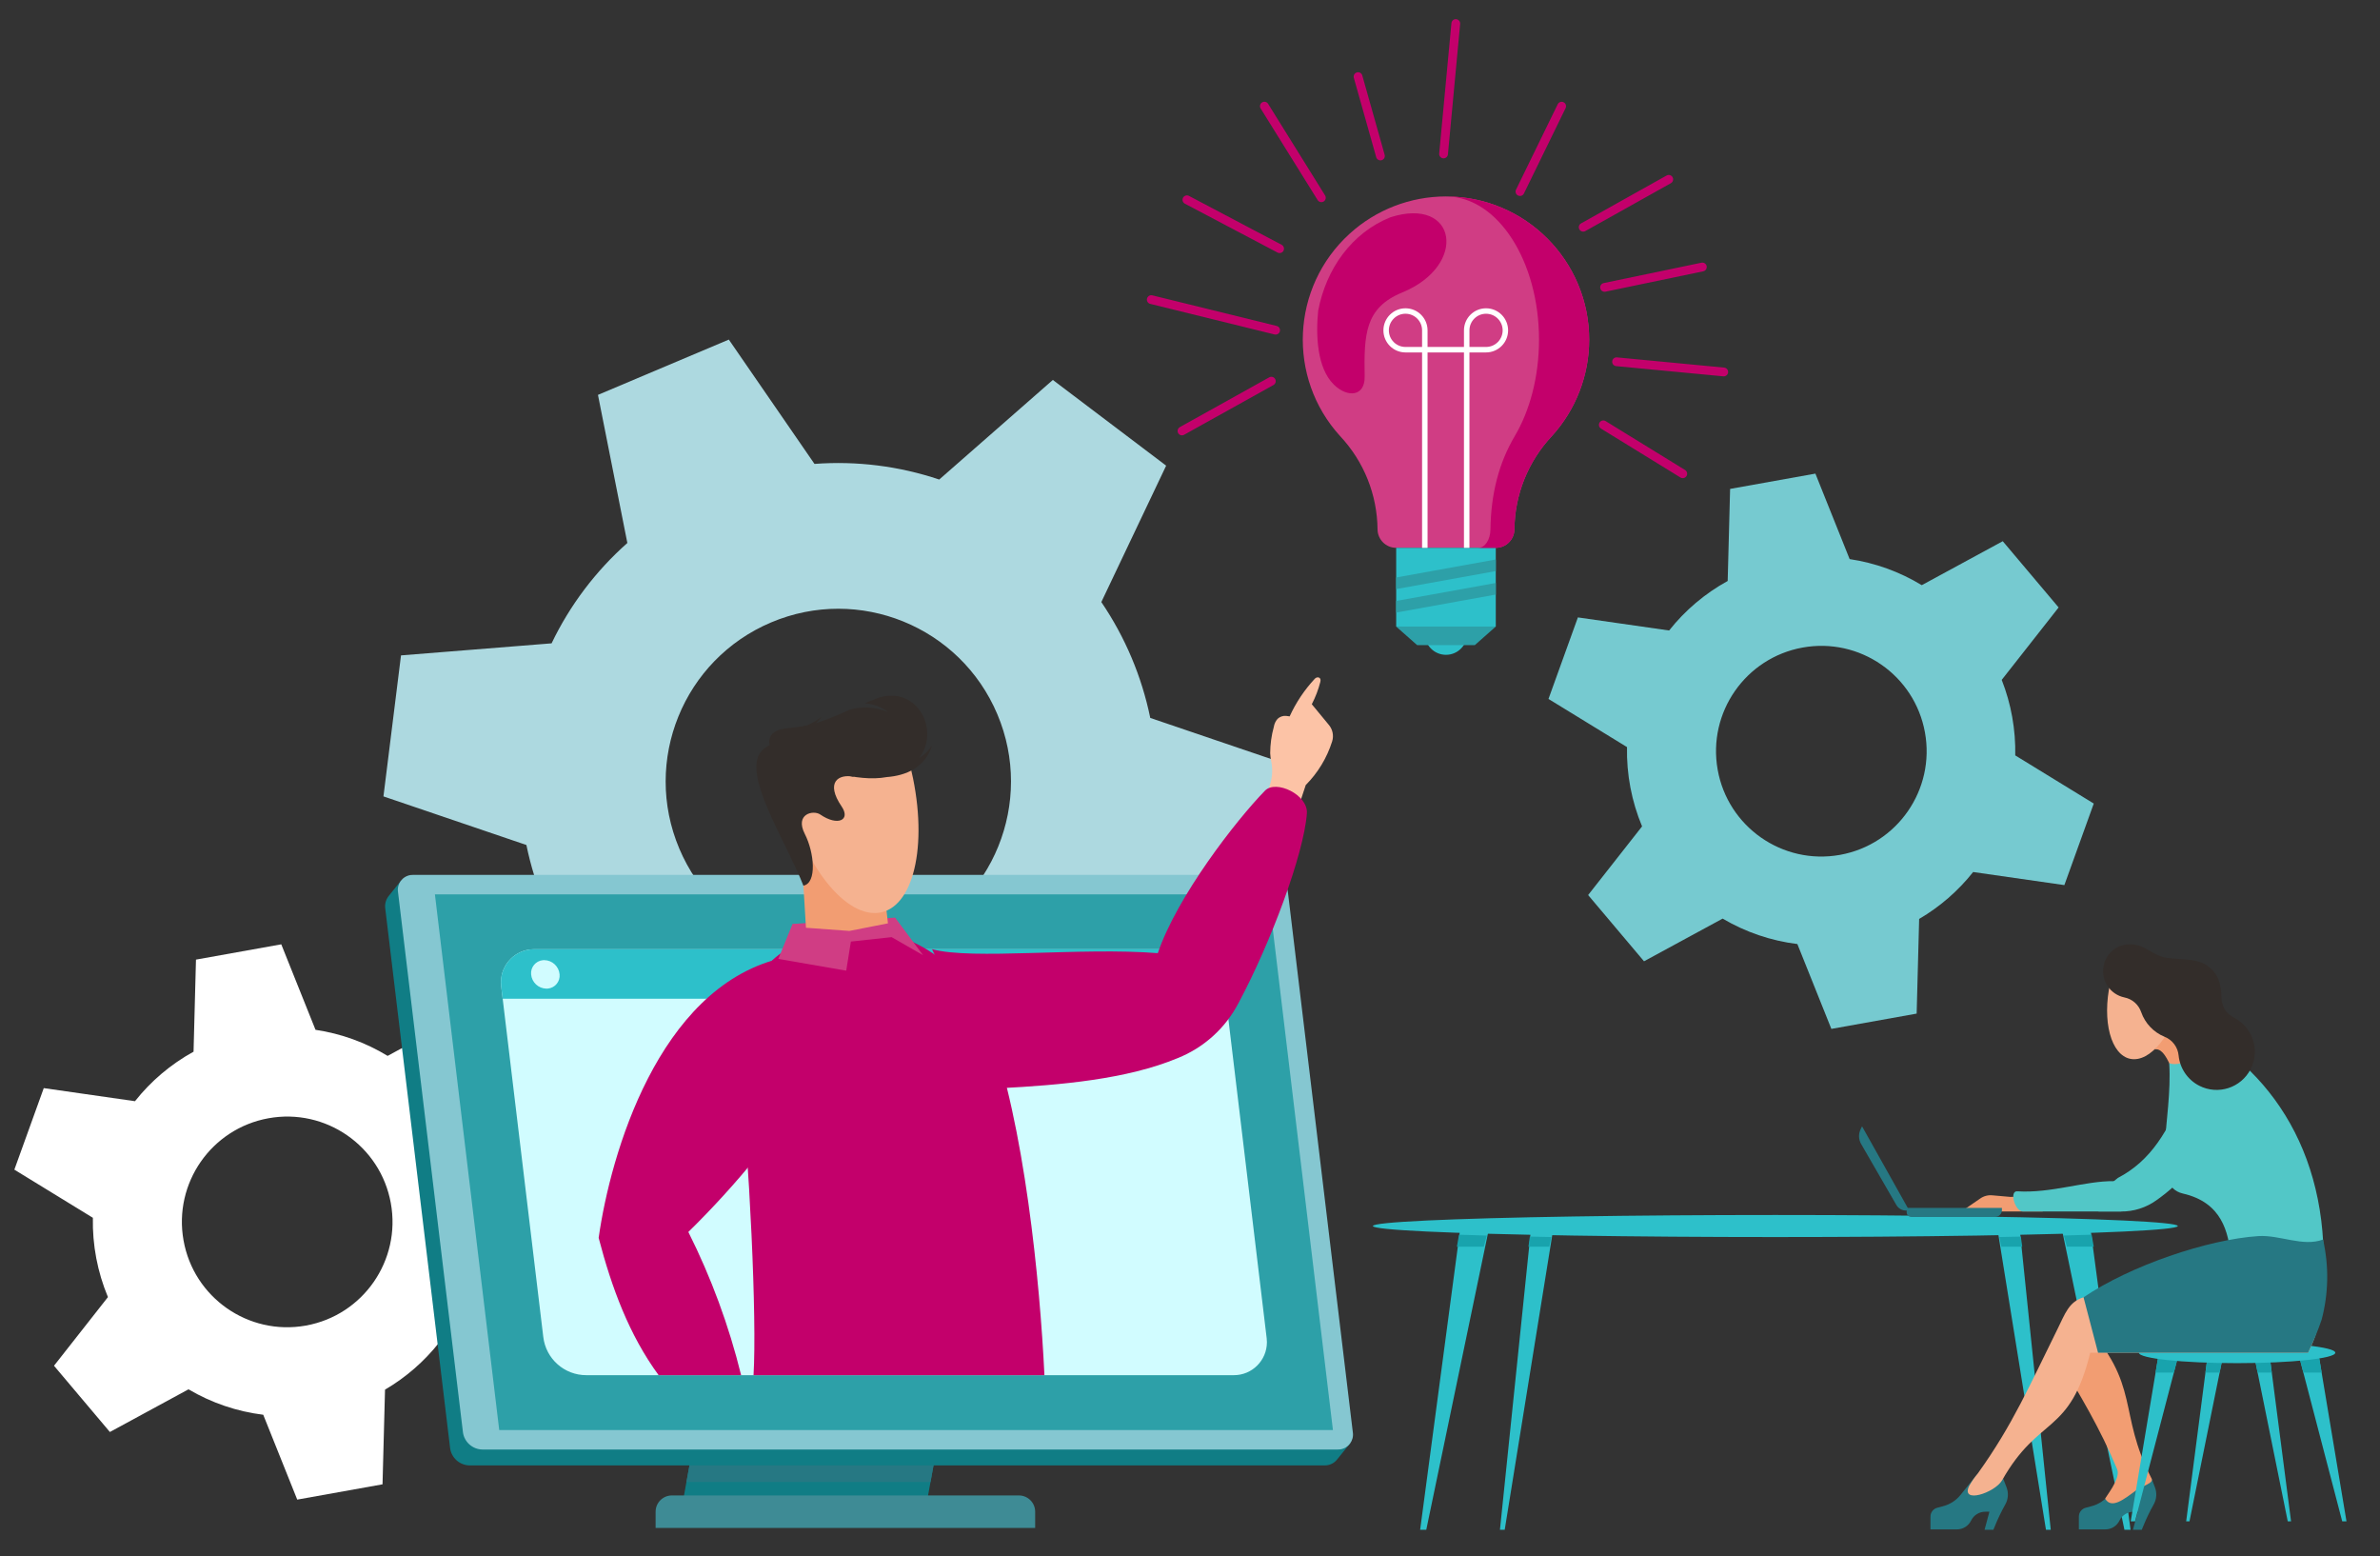 <?xml version="1.0" encoding="UTF-8"?>
<svg xmlns="http://www.w3.org/2000/svg" xmlns:xlink="http://www.w3.org/1999/xlink" version="1.1" id="Ebene_1" x="0px" y="0px" viewBox="0 0 621 406" style="enable-background:new 0 0 621 406;" xml:space="preserve">
<rect x="0" y="0" width="621" height="406" fill="#333333" stroke="none"/>
<g id="Gruppe_872" transform="translate(-888.347 -149.756)">
	<g id="Gruppe_152" transform="translate(984.657 233.335)">
		<path id="Pfad_218" style="fill:#ADD9E0;" d="M197.251,156.298l39.29-3.143l4.58-36.782    l-37.3-12.678c-2.22-10.819-6.559-21.091-12.768-30.225l16.914-35.581    L178.404,15.531l0,0l-29.645,25.977c-10.471-3.512-21.537-4.897-32.55-4.075    L93.858,5.002l-34.144,14.424l7.668,38.633    c-8.267,7.323-14.988,16.223-19.77,26.178L8.322,87.381l-4.581,36.782    l37.3,12.678c2.22,10.818,6.559,21.091,12.768,30.224L36.895,202.646    l29.564,22.358l0,0l29.645-25.977c10.471,3.512,21.537,4.898,32.55,4.076    l22.35,32.43l34.145-14.424l-7.669-38.633    C185.747,175.153,192.469,166.253,197.251,156.298z M139.96,161.76    c-22.916,9.681-49.34-1.048-59.021-23.964    c-9.681-22.916,1.048-49.34,23.964-59.021    c22.916-9.681,49.34,1.048,59.021,23.964c9.681,22.916-1.049,49.34-23.964,59.021    c-0,0-0,0-0.001,0H139.96z"></path>
		<path id="Pfad_219" style="fill:#52C7C7;" d="M59.713,19.426"></path>
	</g>
	<g id="Gruppe_153" transform="translate(1288.639 268.292)">
		<path id="Pfad_220" style="fill:#76CAD0;" d="M146.023,91.072L125.536,78.512    c0.135-6.735-1.066-13.431-3.531-19.7l14.849-18.894l-14.578-17.279    l-21.132,11.468c-5.758-3.497-12.155-5.809-18.818-6.8L73.39,5.007    L51.135,8.996l-0.634,24.017c-5.903,3.245-11.099,7.636-15.283,12.916    l-23.8-3.414L3.745,63.783l20.488,12.56    c-0.143,7.094,1.197,14.139,3.932,20.686l-14.075,17.909l14.582,17.279    l20.514-11.133c5.976,3.527,12.614,5.786,19.5,6.637l8.869,22.133l22.255-3.989    l0.652-24.693c5.414-3.172,10.192-7.322,14.089-12.24l23.8,3.414    L146.023,91.072z M79.73,104.472c-14.942,2.646-29.2-7.322-31.846-22.264    c-2.638-14.896,7.262-29.122,22.146-31.825l0,0    c14.93-2.711,29.232,7.195,31.943,22.125s-7.195,29.232-22.125,31.943    C79.808,104.458,79.769,104.465,79.73,104.472z"></path>
		<path id="Pfad_221" style="fill:#76CAD0;" d="M51.131,8.992L51.131,8.992z"></path>
		<path id="Pfad_222" style="fill:#76CAD0;" d="M122.272,22.639L122.272,22.639z"></path>
	</g>
	<g id="Gruppe_164" transform="translate(888.347 391.077)">
		<path id="Pfad_220-2" style="fill:#FFFFFF;" d="M146.023,91.072L125.536,78.512    c0.135-6.735-1.066-13.431-3.531-19.7l14.849-18.894l-14.578-17.279    l-21.132,11.468c-5.758-3.497-12.155-5.809-18.818-6.8L73.39,5.007    L51.135,8.996l-0.634,24.017c-5.903,3.245-11.099,7.636-15.283,12.916    l-23.8-3.414L3.745,63.783l20.488,12.56    c-0.143,7.094,1.197,14.139,3.932,20.686l-14.075,17.909l14.582,17.279    l20.514-11.133c5.976,3.527,12.614,5.786,19.5,6.637l8.869,22.133l22.255-3.989    l0.652-24.693c5.414-3.172,10.192-7.322,14.089-12.24l23.8,3.414    L146.023,91.072z M79.73,104.472c-14.942,2.646-29.2-7.322-31.846-22.264    c-2.638-14.896,7.262-29.122,22.146-31.825l0,0    c14.93-2.711,29.232,7.195,31.943,22.125s-7.195,29.232-22.125,31.943    C79.808,104.458,79.769,104.465,79.73,104.472z"></path>
		<path id="Pfad_221-2" style="fill:#FFFFFF;" d="M51.131,8.992L51.131,8.992z"></path>
		<path id="Pfad_222-2" style="fill:#FFFFFF;" d="M122.272,22.639L122.272,22.639z"></path>
	</g>
	<path id="Pfad_231" style="fill:#107D85;" d="M1076.599,486.091h63.684l-10.665,58.6h-63.683   L1076.599,486.091z"></path>
	<path id="Pfad_232" style="fill:#267883;" d="M1132.477,529l-1.333,7.325h-63.683l1.333-7.325   H1132.477z"></path>
	<path id="Pfad_233" style="fill:#107D85;" d="M995.247,382.118h220.769   c2.542,0.069,4.664,1.963,5.02,4.481l16.706,138.961l2.929,0.635l-3.42,4.243   c-0.771,0.992-1.957,1.573-3.214,1.574h-223.221   c-2.542-0.069-4.664-1.963-5.02-4.481l-16.943-140.932   c-0.121-1.188,0.254-2.372,1.036-3.274l3.1-3.859l2.259,2.651L995.247,382.118z"></path>
	<path id="Pfad_234" style="fill:#3E8B95;" d="M1063.648,539.845h90.562   c2.338,0.007,4.231,1.9,4.238,4.237v4.238h-99.037v-4.238   C1059.418,541.745,1061.311,539.852,1063.648,539.845z"></path>
	<path id="Pfad_235" style="fill:#85C7D1;" d="M996.143,377.97h223.228   c2.545,0.064,4.669,1.96,5.02,4.481l16.943,140.933   c0.326,2.125-1.132,4.111-3.257,4.437c-0.227,0.035-0.456,0.049-0.685,0.044   h-223.228c-2.545-0.064-4.669-1.96-5.02-4.481l-16.943-140.933   c-0.326-2.125,1.132-4.111,3.257-4.437   C995.684,377.979,995.913,377.964,996.143,377.97z"></path>
	<path id="Pfad_236" style="fill:#2DA0A8;" d="M1001.827,383.054l16.78,139.729h217.535   l-16.781-139.729H1001.827z"></path>
	<path id="Pfad_237" style="fill:#D1FCFF;" d="M1019.116,407.003l10.987,91.491   c0.665,5.704,5.507,10,11.25,9.98h168.951   c4.756,0,8.612-3.855,8.613-8.611c0-0.344-0.021-0.687-0.062-1.029   l-10.985-91.491c-0.665-5.704-5.507-10-11.25-9.98h-168.95   c-4.757-0-8.613,3.856-8.613,8.613c-0,0.343,0.021,0.687,0.061,1.027   L1019.116,407.003z"></path>
	<path id="Pfad_238" style="fill:#2DC0CA;" d="M1019.116,407.003l0.394,3.28h188.71l-0.354-2.94   c-0.665-5.704-5.507-10-11.25-9.98h-168.946   c-4.757-0-8.613,3.856-8.613,8.613c-0,0.343,0.021,0.687,0.061,1.027   L1019.116,407.003z"></path>
	<path id="Pfad_239" style="fill:#D1FCFF;" d="M1030.368,400.211   c2.087,0.032,3.811,1.637,3.992,3.716c0.175,1.87-1.199,3.527-3.069,3.702   c-0.123,0.012-0.247,0.016-0.371,0.014c-2.087-0.032-3.811-1.637-3.992-3.716   c-0.175-1.87,1.199-3.527,3.069-3.702   C1030.12,400.214,1030.244,400.209,1030.368,400.211z"></path>
	<g id="Gruppe_159" transform="translate(1040.811 321.44)">
		<path id="Pfad_240" style="fill:#FCC3A6;" d="M177.574,36.476l0.973-2.44    c0.954-2.306,1.181-4.847,0.653-7.286c-0.129-0.643-0.209-1.295-0.241-1.95    c0.008-2.332,0.328-4.653,0.953-6.9c0.12-0.777,0.464-1.502,0.99-2.086    c0.59-0.544,1.38-0.819,2.181-0.757c0.32,0.021,0.638,0.063,0.952,0.127    c1.647-3.605,3.865-6.921,6.569-9.82c0.6-0.651,1.755-0.437,1.445,0.8    c-0.517,2.03-1.266,3.994-2.234,5.852l4.432,5.368    c1.018,1.198,1.349,2.834,0.876,4.333c-1.353,4.288-3.714,8.189-6.886,11.376    l-5.409,16.343c-1.751-4.319-3.502-8.637-5.253-12.956L177.574,36.476z"></path>
		<path id="Pfad_241" style="fill:#C3006B;" d="M90.731,75.907    c10.431,2.9,38.729-0.563,58.9,1.044    c5.071-14.856,20.341-34.556,27.971-42.391    c2.863-2.938,11.3,1.077,10.933,5.956    c-0.806,10.685-9.522,33.91-17.819,49.4    c-3.393,6.551-9.029,11.664-15.878,14.406    c-13.253,5.522-30.518,7.042-46.445,7.864    c-5.754-12.81-11.91-23.468-17.664-36.277L90.731,75.907z"></path>
		<path id="Pfad_242" style="fill:#C3006B;" d="M120.052,187.034    c-1.156-24.276-5.214-65.682-14.579-90.881    c-14.505-39.033-68.883-30.109-65.176,7.216    c2.846,28.648,4.745,68.8,3.853,83.665H120.052z"></path>
		<path id="Pfad_243" style="fill:#C3006B;" d="M50.613,78.452    c-31.268,8.068-43.743,50.7-46.874,72.764    c3.4,13.028,7.969,25.353,15.649,35.817h21.525    c-3.182-12.926-7.802-25.456-13.772-37.354    c12.714-12.465,23.973-26.333,33.56-41.337L50.618,78.452H50.613z"></path>
		<path id="Pfad_244" style="fill:#D03D84;" d="M50.615,78.452l3.72-9.136l26.756-1.633    l7.3,9.8l-8.207-4.708l-10.63,1.153l-1.219,7.59L50.615,78.452z"></path>
		<path id="Pfad_245" style="fill:#F29D72;" d="M57.832,70.326l11.337,0.826l10.053-1.979    l-1.689-15.083l-21.794-18.158L57.832,70.326z"></path>
		<path id="Pfad_246" style="fill:#F5B290;" d="M84.309,25.365c0.559,1.948,1.051,3.952,1.465,6    c3.932,19.4-0.552,35.121-10.014,35.121s-20.32-15.724-24.251-35.121    c-0.415-2.044-0.735-4.048-0.966-6H84.309z"></path>
		<path id="Pfad_247" style="fill:#332D2A;" d="M53,26.385    c8.091,2.176,17.93,6.113,25.917,4.631c4.97-0.377,9.981-2.435,11.813-8.235    c-0.854,1.307-1.983,2.411-3.309,3.234c5.656-7.631-1.063-19.54-11.509-15.367    c-1,0.4-1.931,0.779-2.793,1.136c2.234,0.116,4.379,0.913,6.146,2.284    c-3.16-1.322-6.67-1.554-9.976-0.66l0,0c-2.878,1.372-5.84,2.561-8.869,3.558    c0.578-0.53,1.101-1.116,1.563-1.75c-1.179,0.939-2.479,1.717-3.864,2.312    c-1.588,0.325-3.453,0.592-5.91,0.856c-5.522,0.592-5.312,6.362,0.789,8    L53,26.385z"></path>
		<path id="Pfad_248" style="fill:#332D2A;" d="M57.164,59.353    C52.922,48.453,42.655,32.803,45.338,25.707c1.154-3.05,5.165-4.208,8.059-3.494    c5.448,2.029,15.034,1.166,16.874,8.717c-3.922-0.775-7.48,1.377-3.122,7.774    c2.392,3.512-1,5.229-5.6,2.072c-1.8-1.234-6.7-0.151-4.008,5.1    c2.449,4.776,3.226,12.779-0.381,13.472L57.164,59.353z"></path>
	</g>
	<path id="Pfad_252" style="fill:#2DC0CA;" d="M1269.446,469.566l-10.549,79.241h1.6l16.228-77.961   L1269.446,469.566z M1433.714,469.566l10.549,79.241h-1.6l-16.228-77.961   l7.283-1.281L1433.714,469.566z"></path>
	<path id="Pfad_253" style="fill:#18A3AD;" d="M1269.043,471.823l-0.553,3.131h7.013l0.8-2.9   c-2.56-0.072-4.987-0.148-7.262-0.227L1269.043,471.823z M1426.843,472.05   l0.8,2.9h7.013l-0.553-3.131c-2.275,0.079-4.7,0.155-7.262,0.227   L1426.843,472.05z"></path>
	<ellipse id="Ellipse_9" style="fill:#2DC0CA;" cx="1351.577" cy="469.566" rx="105.01" ry="2.877"></ellipse>
	<path id="Pfad_266" style="fill:#2DC0CA;" d="M1287.898,469.566l-8.179,79.241h1.243l12.583-77.96   l-5.646-1.281H1287.898z M1415.257,469.566l8.179,79.241h-1.244l-12.582-77.961   l5.646-1.281L1415.257,469.566z"></path>
	<path id="Pfad_267" style="fill:#18A3AD;" d="M1287.52,472.324l-0.361,2.63h5.438l0.54-2.519   C1291.217,472.399,1289.345,472.362,1287.52,472.324z M1410.02,472.435l0.539,2.519   h5.438l-0.36-2.63c-1.828,0.039-3.701,0.076-5.619,0.112L1410.02,472.435z"></path>
	<g id="Gruppe_161" transform="translate(1183.854 149.756)">
		<circle id="Ellipse_10" style="fill:#2DC0CA;" cx="81.786" cy="165.29" r="5.521"></circle>
		<path id="Pfad_271" style="fill:#2DA0A8;" d="M74.256,168.278h15.058l5.467-4.84l-13-1.891l-13,1.891    L74.256,168.278z"></path>
		<path id="Pfad_272" style="fill:#D03D84;" d="M81.785,51.243    c20.633-0,37.36,16.726,37.361,37.36c0,9.307-3.473,18.278-9.74,25.158    c-6.205,6.608-9.691,15.313-9.763,24.377c-0.055,2.646-2.214,4.764-4.861,4.767    H68.789c-2.647-0.003-4.807-2.12-4.861-4.767    c-0.072-9.064-3.558-17.769-9.763-24.377    c-13.894-15.254-12.792-38.883,2.462-52.778    c6.88-6.267,15.852-9.74,25.158-9.74H81.785z"></path>
		<rect id="Rechteck_890" x="68.79" y="142.905" style="fill:#2DC0CA;" width="25.992" height="20.533"></rect>
		<path id="Pfad_273" style="fill:#FFFFFF;" d="M75.549,142.905V91.935h-4.332    c-3.18-0.001-5.757-2.58-5.756-5.76c0.001-3.18,2.58-5.757,5.76-5.756    c3.179,0.001,5.755,2.577,5.756,5.756v4.331h9.5v-4.331    c0.001-3.18,2.58-5.757,5.76-5.756c3.18,0.001,5.757,2.58,5.756,5.76    c-0.001,3.178-2.577,5.754-5.755,5.756h-4.332v50.97h-1.429V91.935h-9.5v50.97    H75.549z M75.549,90.505v-4.331c0.001-2.393-1.938-4.334-4.331-4.335    c-2.393-0.001-4.334,1.938-4.335,4.331c-0.001,2.393,1.938,4.334,4.331,4.335    c0.001,0,0.002,0,0.003,0H75.549z M87.91,90.505h4.332    c2.392-0.001,4.331-1.94,4.33-4.332c-0.001-2.392-1.94-4.331-4.332-4.33    c-2.392,0.001-4.33,1.939-4.33,4.331V90.505z"></path>
		<path id="Pfad_274" style="fill:#2DA0A8;" d="M68.789,150.636l25.991-4.693v3.026l-25.991,4.693    V150.636z M68.789,156.762l25.992-4.693v3.025l-25.991,4.693L68.789,156.762z"></path>
		<path id="Pfad_275" style="fill:#C3006B;" d="M35.691,98.415    c0.562-0.29,1.253-0.069,1.542,0.493c0.277,0.537,0.089,1.197-0.429,1.507    l-23.384,13.021c-0.564,0.286-1.253,0.061-1.539-0.503    c-0.271-0.534-0.085-1.187,0.427-1.497L35.691,98.415z M37.584,85.015    c0.617,0.139,1.006,0.752,0.867,1.369c-0.139,0.618-0.752,1.006-1.369,0.867    c-0.015-0.003-0.031-0.007-0.046-0.011L4.617,79.268    c-0.615-0.151-0.99-0.772-0.839-1.387c0.151-0.615,0.772-0.99,1.387-0.839l0,0    L37.584,85.015z M38.907,63.856c0.56,0.295,0.775,0.988,0.48,1.548    c-0.295,0.56-0.988,0.775-1.548,0.48l0,0L13.658,53.129    c-0.56-0.295-0.775-0.988-0.48-1.548c0.295-0.56,0.988-0.775,1.548-0.48l0,0    L38.907,63.856z M50.242,50.978c0.335,0.538,0.17,1.245-0.368,1.58    c-0.538,0.335-1.245,0.17-1.58-0.368L33.414,28.275    c-0.323-0.545-0.143-1.249,0.403-1.571c0.528-0.313,1.209-0.154,1.544,0.359    L50.242,50.978z M65.784,40.378c0.171,0.61-0.184,1.243-0.794,1.414    c-0.61,0.171-1.243-0.184-1.414-0.794l-5.846-20.727    c-0.154-0.614,0.219-1.237,0.833-1.392c0.591-0.148,1.194,0.191,1.375,0.773    L65.784,40.378z M82.294,40.26c-0.057,0.629-0.613,1.093-1.242,1.037    c-0.629-0.057-1.094-0.613-1.037-1.243l0,0l3.189-34.013    c0.057-0.629,0.613-1.093,1.242-1.037c0.629,0.057,1.094,0.613,1.037,1.243    L82.294,40.26z M102.116,50.491c-0.288,0.565-0.979,0.79-1.544,0.502    c-0.551-0.28-0.781-0.947-0.52-1.507l10.9-22.321    c0.296-0.561,0.991-0.775,1.551-0.479c0.535,0.283,0.759,0.932,0.512,1.484    L102.116,50.491z M118.116,60.291c-0.562,0.292-1.255,0.072-1.546-0.49    c-0.278-0.537-0.092-1.197,0.425-1.51l22.321-12.489    c0.542-0.328,1.247-0.154,1.575,0.389c0.327,0.542,0.154,1.247-0.389,1.575    c-0.021,0.013-0.043,0.025-0.065,0.037L118.116,60.291z M123.369,76.091    c-0.623,0.112-1.219-0.303-1.33-0.926c-0.107-0.598,0.271-1.177,0.863-1.317    l25.51-5.314c0.616-0.146,1.234,0.234,1.38,0.85s-0.234,1.234-0.85,1.38    c-0.021,0.005-0.042,0.009-0.063,0.013L123.369,76.091z M126.217,95.507    c-0.631-0.043-1.107-0.59-1.064-1.22c0.043-0.631,0.59-1.107,1.22-1.064    c0.02,0.001,0.04,0.003,0.06,0.006l27.9,2.657    c0.631,0.042,1.108,0.587,1.067,1.218c-0.042,0.631-0.588,1.108-1.219,1.067    c-0.021-0.001-0.042-0.003-0.063-0.006L126.217,95.507z M122.269,111.82    c-0.551-0.313-0.744-1.014-0.43-1.565c0.313-0.551,1.014-0.744,1.565-0.43    c0.022,0.013,0.044,0.026,0.065,0.04l20.727,12.754    c0.529,0.349,0.675,1.061,0.325,1.591c-0.333,0.504-1,0.664-1.525,0.365    L122.269,111.82z"></path>
		<path id="Pfad_276" style="fill:#C3006B;" d="M82.087,51.247    c20.632,0.165,37.223,17.025,37.057,37.656    c-0.074,9.203-3.542,18.054-9.739,24.858c-6.205,6.608-9.691,15.313-9.763,24.377    c-0.054,2.647-2.214,4.764-4.861,4.767h-4.553c1.718,0,3.124-2.123,3.158-4.767    c0.119-9.344,2.22-17.414,6.343-24.377c3.931-6.639,6.328-15.467,6.328-25.158    c0-20.478-10.7-37.105-23.969-37.354l0,0L82.087,51.247z"></path>
		<path id="Pfad_277" style="fill:#C3006B;" d="M48.442,81.046    c2.053-10.882,8.738-20.3,18.823-24.362    c17.39-5.582,20.359,12.534,3.069,19.626c-9.732,3.992-9.947,10.948-9.767,21.927    c0.087,5.23-4.492,5.55-8.027,2.1C48.083,95.977,47.803,87.293,48.442,81.046    z"></path>
	</g>
	<g id="Gruppe_163" transform="translate(1369.671 391.077)">
		<path id="Pfad_278" style="fill:#2DC0CA;" d="M94.786,111.676l-5.683,43.843h0.864l8.741-43.136    L94.786,111.676z M110.786,111.676l5.682,43.846h-0.864l-8.74-43.136    L110.786,111.676z"></path>
		<path id="Pfad_279" style="fill:#18A3AD;" d="M94.786,111.676l-0.653,5.043h3.7l0.878-4.333    l-3.922-0.709L94.786,111.676z M107.74,116.719h3.7l-0.653-5.043l-3.922,0.709    l0.878,4.333L107.74,116.719z"></path>
		<path id="Pfad_280" style="fill:#2DC0CA;" d="M102.383,108.823c14.154,0,25.628,1.217,25.628,2.718    s-11.474,2.718-25.628,2.718s-25.628-1.217-25.628-2.718    S88.229,108.823,102.383,108.823z"></path>
		<g id="Gruppe_162" transform="translate(18.642)">
			<path id="Pfad_281" style="fill:#F29D72;" d="M69.657,15.897     c-0.395,5.235,0.3,9.608,3.741,11.818c-0.364,2.444-0.729,4.888-1.094,7.333     l-5.822,1.966c-1.487-3.553-2.831-4.941-4.313-4.559     C64.716,28.968,67.112,19.382,69.657,15.897z"></path>
			<path id="Pfad_282" style="fill:#F5B290;" d="M69.893,13.743     c-0.077,0.995-0.2,2.018-0.376,3.062     c-1.682,10.035-7.348,18.171-12.655,18.171s-8.246-8.135-6.563-18.171     c0.175-1.044,0.393-2.067,0.649-3.062H69.893z"></path>
			<path id="Pfad_283" style="fill:#267883;" d="M22.704,144.34l0.865,2.251     c0.587,1.47,0.479,3.125-0.292,4.507c-1.004,1.779-1.893,3.619-2.663,5.511     l-0.46,1.119h-2.3l1.264-4.717h-1.041c-1.589-0.02-3.046,0.88-3.74,2.31     c-0.696,1.424-2.149,2.319-3.734,2.3h-6.861v-3.331     c-0.01-1.086,0.722-2.039,1.773-2.311l1.473-0.395     c1.843-0.467,3.479-1.532,4.653-3.028l4.408-5.464l6.657,1.247L22.704,144.34z"></path>
			<path id="Pfad_284" style="fill:#52C7C7;" d="M105.268,101.631     c5.143-35.283-8.792-60.922-31.87-73.92c1.914,4.611-3.506,9.788-7.362,8.287     c0.944,14.873-5.282,31.992,3.576,34.021c10.327,2.365,11.772,10.242,12.5,16.063     c9.354,2.362,13.8,13.188,23.157,15.549L105.268,101.631z"></path>
			<path id="Pfad_285" style="fill:#267883;" d="M61.421,144.34l0.865,2.251     c0.588,1.471,0.481,3.129-0.293,4.511c-1.003,1.779-1.892,3.62-2.662,5.511     l-0.46,1.119h-2.3l1.264-4.717h-1.04c-1.589-0.02-3.046,0.88-3.74,2.31     c-0.696,1.424-2.149,2.319-3.734,2.3h-6.86v-3.331     c-0.009-1.086,0.722-2.039,1.773-2.311l1.473-0.395     c1.843-0.467,3.479-1.532,4.653-3.028l4.408-5.464l6.657,1.247L61.421,144.34z"></path>
			<path id="Pfad_286" style="fill:#F29D72;" d="M36.761,112.533     c6.141,10.324,11.161,18.531,15.7,29.431c1.025,2.464-3.272,7.443-3.125,7.683     c1.677,2.749,4.934,0.1,8.007-2.173c1.878-1.385,4.722-1.831,4.083-3.134     c-8.973-17.394-2.593-24.276-17.788-40.6l-0.48-0.1     c-3.225-0.695-6.402,1.356-7.097,4.581c-0.318,1.475-0.065,3.015,0.706,4.312     H36.761z"></path>
			<path id="Pfad_287" style="fill:#F5B290;" d="M88.104,83.805     C72.816,84.811,58.248,92.755,43.68,97.084c-3.833,1.139-4.854,4.372-6.744,8.18     c-7.27,14.647-11.733,25.1-20.887,37.829     c-0.845,1.005-1.592,2.088-2.232,3.234c-2.224,4.69,6.659,1.8,8.609-1.5     c9.628-17.04,17.68-11.632,23-33.288h56.833     c0.961-1.894,1.75-3.87,2.357-5.905c4.016-13.245-6.18-22.511-16.51-21.832     L88.104,83.805z"></path>
			<path id="Pfad_288" style="fill:#267883;" d="M89.289,81.116     C76.051,81.985,55.955,88.797,43.68,97.079l3.789,14.458h54.788     c1.355-2.788,2.539-5.656,3.542-8.589c1.817-6.844,1.944-14.027,0.368-20.93     c-5.28,1.971-11.282-1.269-16.879-0.9L89.289,81.116z"></path>
			<path id="Pfad_289" style="fill:#52C7C7;" d="M79.748,50.966     c-2.982,8.245-10.709,16.36-17.041,20.794c-2.713,1.954-5.982,2.985-9.325,2.941     H47.961c-3.637,0,1.094-6.042,4.687-8.76     c8.639-4.526,13.12-12.137,17.67-23.4c3.875-9.584,13.039-1.556,9.43,8.42     V50.966z"></path>
			<path id="Pfad_290" style="fill:#F29D72;" d="M28.584,70.685l-3.94,0.215l-4.738-0.418     c-1.129-0.115-2.262,0.182-3.189,0.837l-4.93,3.382h21.274L28.584,70.685z"></path>
			<path id="Pfad_291" style="fill:#52C7C7;" d="M53.526,74.696H27.86     c-2.068,0-3.621-5.4-1.48-5.262c8.87,0.562,17.787-2.757,25.229-2.648     l7.556-0.163l-5.639,8.072V74.696z"></path>
			<path id="Pfad_292" style="fill:#332D2A;" d="M82.938,24.138     c4.904,2.502,6.852,8.505,4.35,13.409c-2.502,4.904-8.505,6.852-13.409,4.35     c-3.012-1.536-5.04-4.495-5.386-7.859c-0.196-2.205-1.621-4.11-3.681-4.92     c-2.847-1.168-5.06-3.497-6.082-6.4c-0.667-1.983-2.347-3.456-4.4-3.86     c-3.712-0.789-6.122-4.389-5.436-8.121c0.516-2.977,2.905-5.273,5.9-5.67     c4.313-0.5,5.923,2.108,9.583,3.244c2.546,0.79,8.411,0.091,11.384,2.129     c3.025,2.074,3.844,4.751,3.917,8.492c0.012,2.213,1.275,4.23,3.261,5.207     L82.938,24.138z"></path>
		</g>
		<path id="Pfad_293" style="fill:#2DC0CA;" d="M81.965,111.676l-7.329,43.846h1.115l11.274-43.136    L81.965,111.676z M123.603,111.676l7.328,43.846h-1.114l-11.274-43.136    L123.603,111.676z"></path>
		<path id="Pfad_294" style="fill:#18A3AD;" d="M81.718,113.149l-0.6,3.569h4.771l0.792-3.029    c-1.882-0.155-3.554-0.337-4.966-0.54L81.718,113.149z M119.677,116.718h4.77    l-0.617-3.69c-1.375,0.223-3.05,0.422-4.963,0.592L119.677,116.718z"></path>
		<path id="Pfad_295" style="fill:#267883;" d="M39.228,76.127H17.376    c-0.663,0-1.2-0.537-1.2-1.2v-0.475h-0.133    c-1.072,0.015-2.067-0.559-2.59-1.495L4.317,57.131    c-0.719-1.204-0.768-2.693-0.13-3.941l0.344-0.7L16.456,73.76h24.569v0.567    c0,0.994-0.806,1.8-1.8,1.8l0,0L39.228,76.127z"></path>
	</g>
</g>
<g>
</g>
<g>
</g>
<g>
</g>
<g>
</g>
<g>
</g>
<g>
</g>
<g>
</g>
<g>
</g>
<g>
</g>
<g>
</g>
<g>
</g>
<g>
</g>
<g>
</g>
<g>
</g>
<g>
</g>
</svg>
